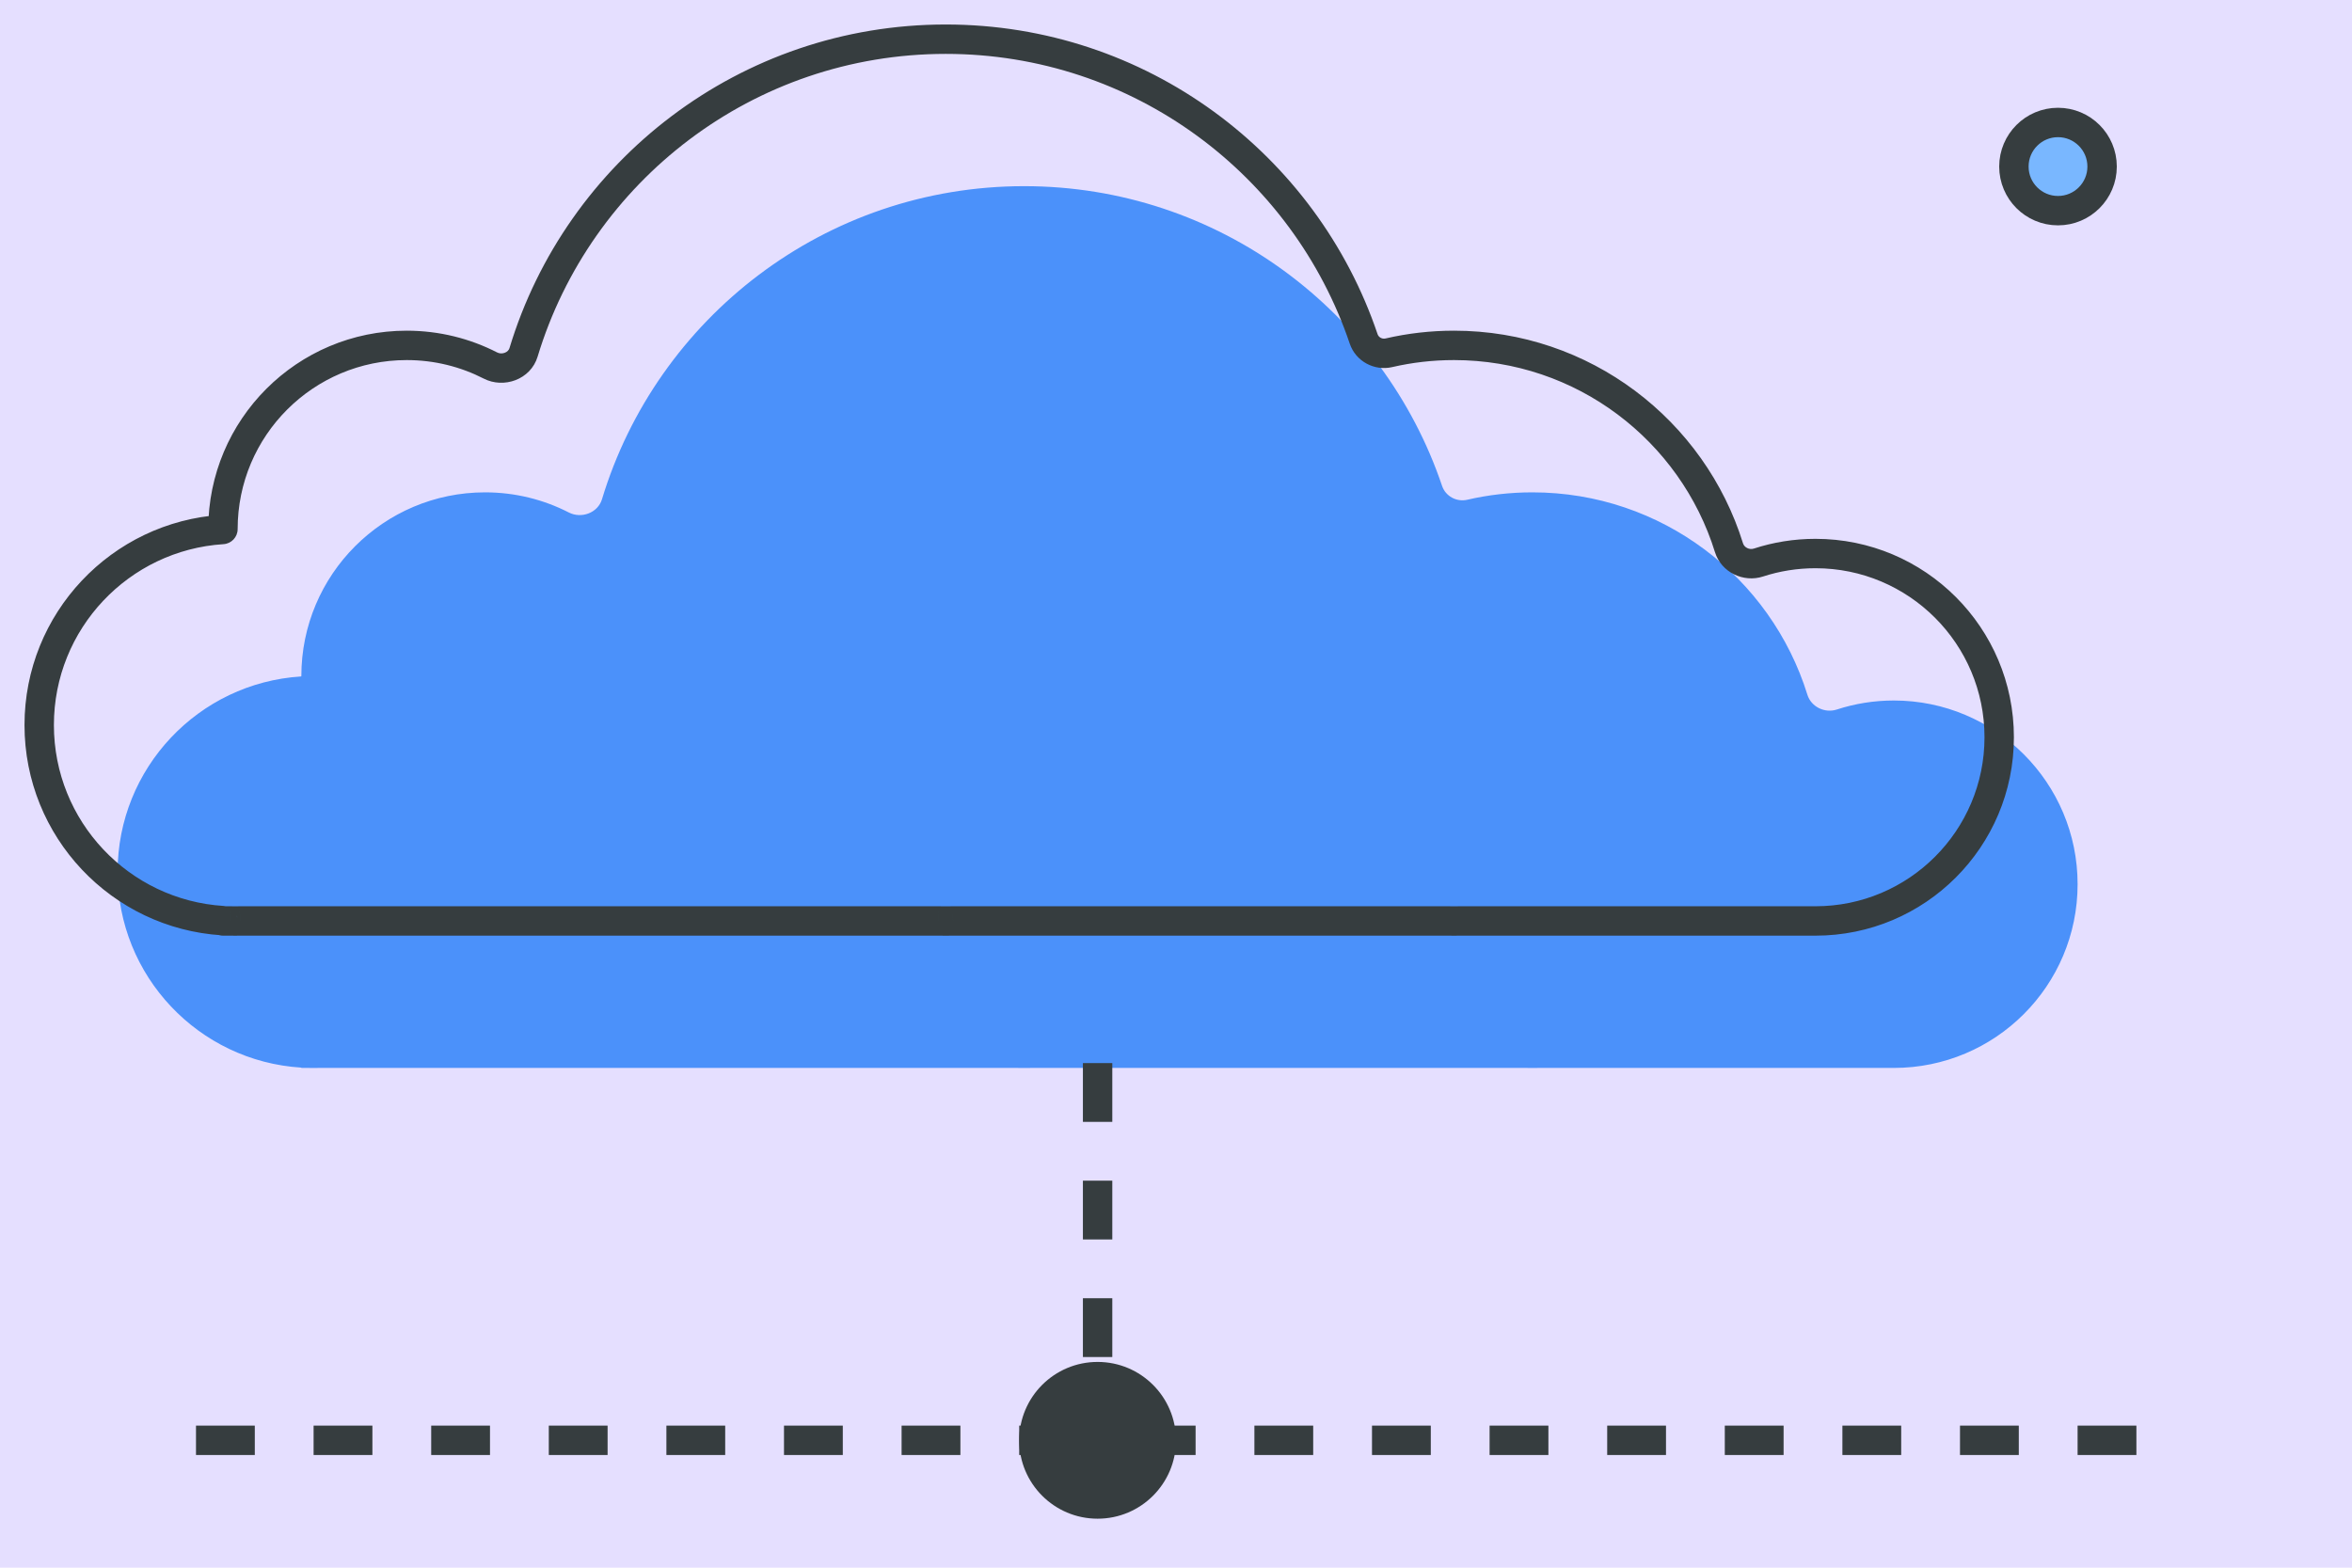 <svg width="240" height="160" viewBox="0 0 240 160" fill="none" xmlns="http://www.w3.org/2000/svg">
<rect width="240" height="160" fill="#E5DFFF"/>
<path fill-rule="evenodd" clip-rule="evenodd" d="M105.25 108.994C105.002 108.998 104.754 109 104.506 109C104.258 109 104.01 108.998 103.762 108.994H32.496C32.331 108.998 32.166 109 32 109C31.834 109 31.669 108.998 31.504 108.994H30.767C30.758 108.994 30.75 108.987 30.75 108.977C30.75 108.968 30.743 108.961 30.734 108.961C20.278 108.308 12 99.621 12 89C12 78.387 20.266 69.705 30.712 69.041C30.733 69.04 30.75 69.022 30.75 69C30.75 58.645 39.145 50.25 49.5 50.25C52.578 50.25 55.483 50.992 58.046 52.306C59.329 52.965 61.007 52.342 61.424 50.962C67.014 32.467 84.187 19 104.506 19C124.319 19 141.142 31.805 147.15 49.591C147.507 50.65 148.632 51.258 149.721 51.005C151.857 50.511 154.083 50.25 156.369 50.25C169.556 50.25 180.714 58.94 184.428 70.906C184.812 72.143 186.201 72.816 187.432 72.414C189.264 71.817 191.219 71.494 193.25 71.494C203.605 71.494 212 79.889 212 90.244C212 100.599 203.605 108.994 193.25 108.994H156.97C156.77 108.998 156.57 109 156.369 109C156.168 109 155.968 108.998 155.768 108.994H105.25Z" fill="#4B91FA"/>
<path d="M112 108.5V146.5" stroke="#363D3F" stroke-width="3" stroke-dasharray="6 6"/>
<path d="M20 147L115.515 147L220 147" stroke="#363D3F" stroke-width="3" stroke-dasharray="6 6"/>
<circle cx="112" cy="147" r="8" fill="#363D3F"/>
<path d="M97.25 93.994V92.494C97.242 92.494 97.233 92.494 97.225 92.494L97.25 93.994ZM95.762 93.994L95.787 92.494C95.779 92.494 95.77 92.494 95.762 92.494V93.994ZM24.496 93.994V92.494C24.483 92.494 24.471 92.494 24.459 92.494L24.496 93.994ZM23.504 93.994L23.541 92.494C23.529 92.494 23.517 92.494 23.504 92.494V93.994ZM148.97 93.994V92.494C148.96 92.494 148.95 92.494 148.94 92.494L148.97 93.994ZM147.768 93.994L147.798 92.494C147.788 92.494 147.778 92.494 147.768 92.494V93.994ZM176.428 55.906L174.996 56.351L176.428 55.906ZM179.432 57.414L179.897 58.84L179.432 57.414ZM139.15 34.591L137.728 35.071L139.15 34.591ZM141.721 36.005L142.059 37.467L141.721 36.005ZM22.712 54.041L22.616 52.544L22.712 54.041ZM50.046 37.306L49.362 38.641L50.046 37.306ZM53.424 35.962L51.988 35.528L53.424 35.962ZM22.734 93.961L22.828 92.463L22.734 93.961ZM96.506 95.5C96.763 95.5 97.018 95.498 97.274 95.494L97.225 92.494C96.986 92.498 96.746 92.5 96.506 92.5V95.5ZM95.738 95.494C95.994 95.498 96.25 95.5 96.506 95.5V92.5C96.266 92.5 96.026 92.498 95.787 92.494L95.738 95.494ZM95.762 92.494H24.496V95.494H95.762V92.494ZM24 95.5C24.178 95.5 24.355 95.498 24.532 95.493L24.459 92.494C24.307 92.498 24.154 92.5 24 92.5V95.5ZM23.468 95.493C23.645 95.498 23.822 95.5 24 95.5V92.5C23.846 92.5 23.694 92.498 23.541 92.494L23.468 95.493ZM23.504 92.494H22.767V95.494H23.504V92.494ZM2.5 74C2.5 85.418 11.399 94.756 22.641 95.458L22.828 92.463C13.157 91.86 5.5 83.823 5.5 74H2.5ZM22.616 52.544C11.386 53.258 2.5 62.591 2.5 74H5.5C5.5 64.184 13.146 56.152 22.807 55.538L22.616 52.544ZM41.5 33.75C30.316 33.75 21.25 42.816 21.25 54H24.25C24.25 44.473 31.973 36.75 41.5 36.75V33.75ZM50.731 35.972C47.961 34.551 44.822 33.75 41.5 33.75V36.75C44.335 36.75 47.006 37.433 49.362 38.641L50.731 35.972ZM96.506 2.5C75.508 2.5 57.764 16.417 51.988 35.528L54.86 36.396C60.264 18.516 76.867 5.5 96.506 5.5V2.5ZM140.571 34.111C134.363 15.734 116.982 2.5 96.506 2.5V5.5C115.657 5.5 131.921 17.876 137.728 35.071L140.571 34.111ZM148.369 33.75C145.968 33.75 143.629 34.024 141.383 34.544L142.059 37.467C144.085 36.998 146.197 36.75 148.369 36.75V33.75ZM177.861 55.461C173.958 42.886 162.232 33.75 148.369 33.75V36.75C160.881 36.75 171.471 44.994 174.996 56.351L177.861 55.461ZM185.25 54.994C183.059 54.994 180.947 55.342 178.967 55.988L179.897 58.84C181.58 58.291 183.379 57.994 185.25 57.994V54.994ZM205.5 75.244C205.5 64.06 196.434 54.994 185.25 54.994V57.994C194.777 57.994 202.5 65.717 202.5 75.244H205.5ZM185.25 95.494C196.434 95.494 205.5 86.428 205.5 75.244H202.5C202.5 84.771 194.777 92.494 185.25 92.494V95.494ZM185.25 92.494H148.97V95.494H185.25V92.494ZM148.369 95.5C148.58 95.5 148.79 95.498 149 95.494L148.94 92.494C148.75 92.498 148.56 92.5 148.369 92.5V95.5ZM147.738 95.494C147.948 95.498 148.158 95.5 148.369 95.5V92.5C148.178 92.5 147.988 92.498 147.798 92.494L147.738 95.494ZM147.768 92.494H97.25V95.494H147.768V92.494ZM174.996 56.351C175.642 58.431 177.915 59.486 179.897 58.84L178.967 55.988C178.486 56.145 177.983 55.855 177.861 55.461L174.996 56.351ZM137.728 35.071C138.34 36.882 140.24 37.888 142.059 37.467L141.383 34.544C141.024 34.627 140.675 34.418 140.571 34.111L137.728 35.071ZM22.807 55.538C23.608 55.487 24.251 54.822 24.25 53.998L21.25 54.002C21.249 53.221 21.858 52.592 22.616 52.544L22.807 55.538ZM49.362 38.641C51.392 39.683 54.145 38.762 54.86 36.396L51.988 35.528C51.929 35.723 51.773 35.901 51.516 36.001C51.253 36.103 50.962 36.091 50.731 35.972L49.362 38.641ZM24.25 93.977C24.25 93.167 23.618 92.513 22.828 92.463L22.641 95.458C21.868 95.409 21.25 94.77 21.25 93.977H24.25ZM22.767 92.494C23.586 92.494 24.25 93.158 24.25 93.977H21.25C21.25 94.815 21.929 95.494 22.767 95.494V92.494Z" fill="#363D3F"/>
<circle cx="210" cy="17" r="4.5" fill="#79B7FF" stroke="#363D3F" stroke-width="3" stroke-linejoin="round"/>
</svg>
